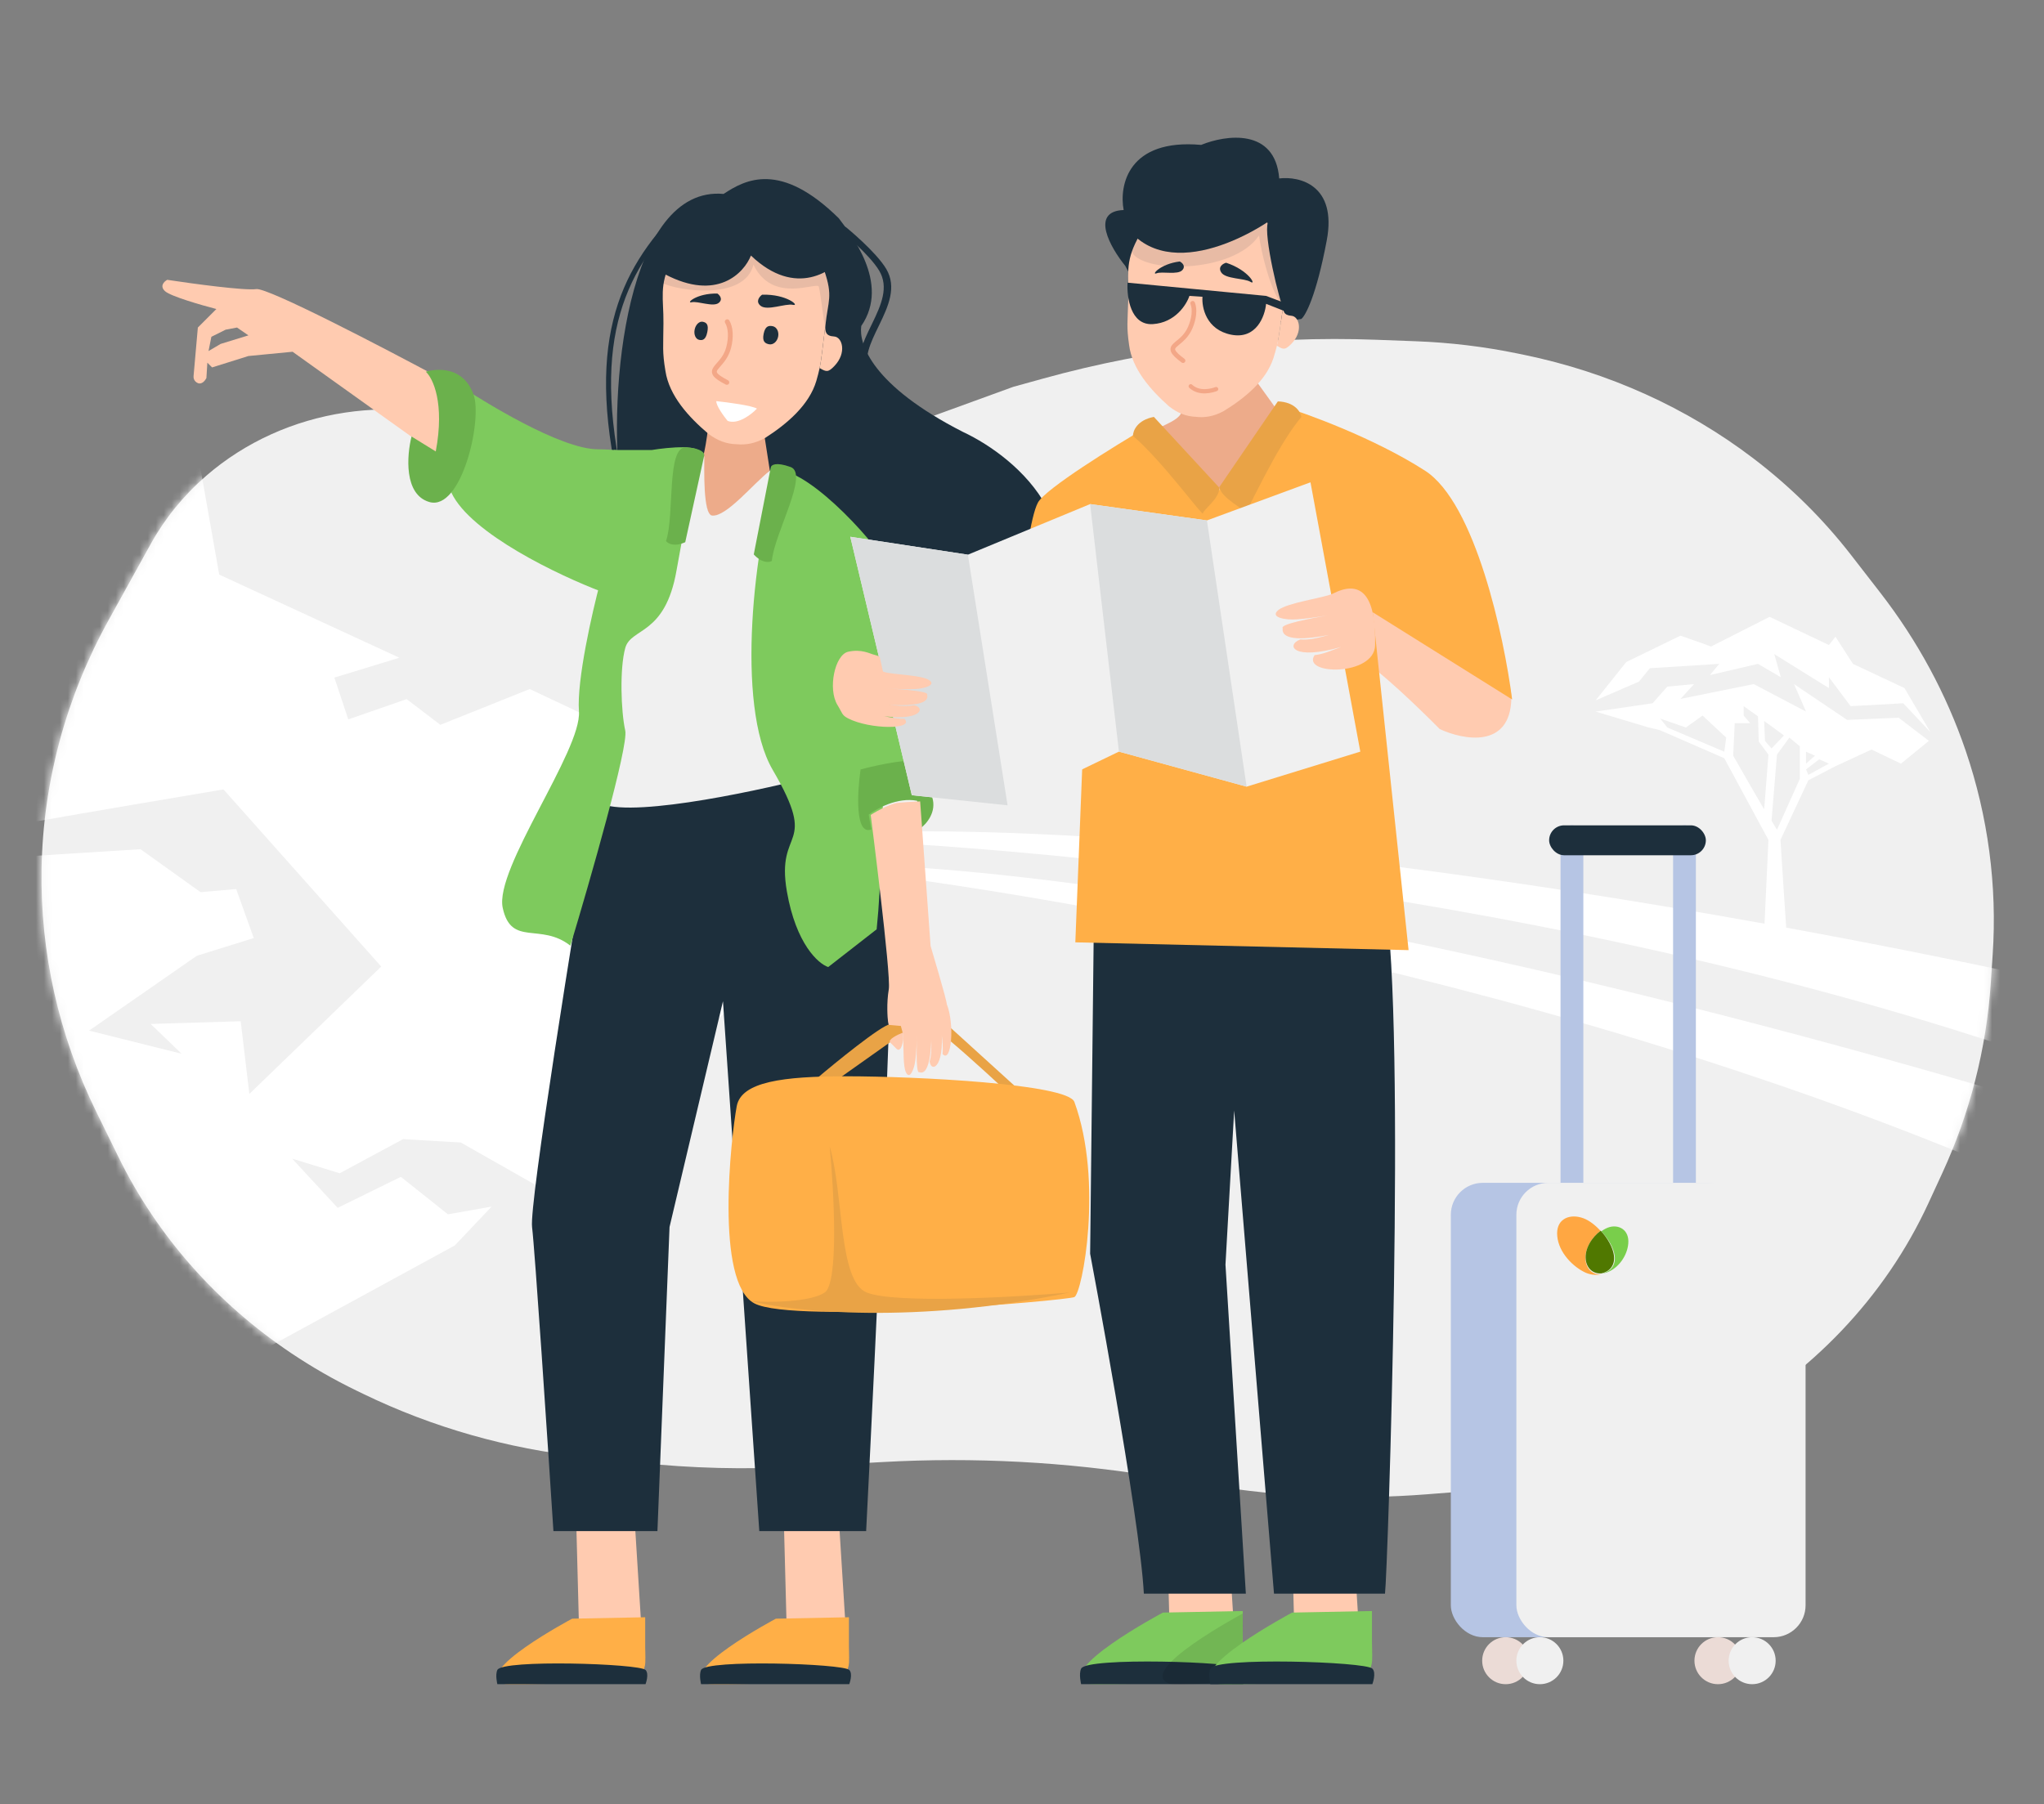 <svg width="256" height="226" viewBox="0 0 256 226" fill="none" xmlns="http://www.w3.org/2000/svg">
<rect x="0" y="0" width="256" height="226" fill="#808080" stroke="none"/>
<path d="M12.05 139.269L14.878 145.026C19.68 154.803 27.128 163.247 36.487 169.526C39.088 171.271 41.82 172.838 44.662 174.215L45.521 174.631C54.185 178.827 63.6 181.506 73.3 182.534L79.987 183.242C86.63 183.946 93.326 184.114 100 183.743L110.553 183.158C122.015 182.522 133.517 183.134 144.826 184.981L151.381 186.052C160.407 187.526 169.599 187.911 178.73 187.197L188.373 186.444C197.716 185.714 206.77 183.067 214.889 178.693C226.76 172.296 236.099 162.494 241.515 150.747L243.237 147.014C246.722 139.454 248.784 131.391 249.333 123.178L249.572 119.603C250.149 110.962 249.002 102.296 246.191 94.046C243.773 86.951 240.158 80.261 235.48 74.229L231.838 69.532C228.338 65.018 224.223 60.947 219.596 57.423C211.254 51.07 201.431 46.63 190.915 44.46L190.097 44.291C185.912 43.428 181.654 42.913 177.371 42.752L172.381 42.565C158.269 42.036 144.161 43.68 130.622 47.432L126.902 48.462L104.023 56.79L102.684 57.182C90.243 60.823 76.806 60.109 64.89 55.175L62.325 54.086C50.084 48.89 35.695 51.063 25.836 59.597C23.006 62.047 20.654 64.936 18.884 68.136L13.591 77.708C8.27 87.33 5.401 97.967 5.207 108.791C5.019 119.3 7.357 129.714 12.05 139.269Z" fill="#F0F0F0"/>
<mask id="mask0" style="mask-type:alpha" maskUnits="userSpaceOnUse" x="5" y="42" width="245" height="146">
<path d="M12.05 139.269L14.878 145.026C19.68 154.803 27.128 163.247 36.487 169.526C39.088 171.271 41.82 172.838 44.662 174.215L45.521 174.631C54.185 178.827 63.6 181.506 73.3 182.534L79.987 183.242C86.63 183.946 93.326 184.114 100 183.744L110.553 183.158C122.015 182.522 133.517 183.134 144.826 184.981L151.381 186.052C160.407 187.526 169.599 187.911 178.73 187.197L188.373 186.444C197.716 185.714 206.77 183.067 214.889 178.693C226.76 172.296 236.099 162.494 241.515 150.747L243.237 147.014C246.722 139.454 248.784 131.391 249.333 123.178L249.572 119.603C250.149 110.962 249.002 102.296 246.191 94.046C243.773 86.951 240.158 80.261 235.48 74.229L231.838 69.532C228.338 65.018 224.223 60.947 219.596 57.423C211.254 51.07 201.431 46.63 190.915 44.46L190.097 44.291C185.912 43.428 181.654 42.913 177.371 42.752L172.381 42.565C158.269 42.036 144.161 43.68 130.622 47.432L126.902 48.462L104.023 56.79L102.684 57.182C90.243 60.823 76.806 60.109 64.89 55.175L62.325 54.086C50.084 48.89 35.695 51.063 25.836 59.597C23.006 62.047 20.654 64.936 18.884 68.136L13.591 77.708C8.27 87.33 5.401 97.967 5.207 108.791C5.019 119.3 7.357 129.714 12.05 139.269Z" fill="#7ECA5D"/>
</mask>
<g mask="url(#mask0)">
<path d="M266.254 136.443C203.637 112.453 126.929 105.465 96.402 104.97C144.422 100.331 229.645 116.381 266.254 124.986V136.443Z" fill="white"/>
<path d="M264.506 152.807C204.262 124.01 128.451 111.057 98.076 108.179C146.343 107.306 229.826 129.955 265.535 141.389L264.506 152.807Z" fill="white"/>
<path d="M232.068 83.165L238.523 86.199L241.775 91.725L238.377 88.102L231.777 88.464L229.059 84.84V86.199L222.216 81.942L223.041 84.84L220.178 83.165L214.16 84.569L215.325 83.165L206.638 83.708L205.279 85.384L199.843 87.739L203.677 82.938L210.472 79.632L214.306 80.99L221.634 77.276L229.059 80.809L229.884 79.768L232.068 83.165Z" fill="white"/>
<path fill-rule="evenodd" clip-rule="evenodd" d="M223.915 118.719C223.837 118.393 223.268 109.585 222.993 105.222L226.487 97.749L229.884 95.982L234.398 93.899L238.086 95.665L241.581 92.812L237.795 89.913L231.34 90.185L224.691 85.701L226.196 89.143L219.644 85.701L210.472 87.558L212.17 85.701L208.822 86.018L206.977 88.102L199.843 89.143L206.492 91.136L207.851 91.453L215.956 94.986L221.488 105.222L220.857 118.719H223.915ZM208.822 91.136L207.943 90.028L211.151 91.136L213.238 89.641L216.198 92.404L215.956 94.171L208.822 91.136ZM217.072 94.669L217.266 90.593H219.207L218.382 89.641V88.464L220.178 89.732L220.275 92.903L221.488 94.533C221.31 96.783 220.955 101.3 220.955 101.372C220.955 101.445 218.366 96.933 217.072 94.669ZM221.052 92.812L220.955 90.321L223.43 92.132L221.877 93.763L221.052 92.812ZM222.556 94.533L224.109 92.404L225.419 93.491V97.568L222.556 103.954L221.877 102.822L222.556 94.533ZM226.196 95.665V94.171L227.312 94.669L226.196 95.665ZM226.196 96.39L227.846 95.122L229.059 95.665L226.487 97.069L226.196 96.39Z" fill="white"/>
<path fill-rule="evenodd" clip-rule="evenodd" d="M7.969 35.07L3.988 102.995C-1.157 103.897 -5.314 104.651 -6.695 104.963C-3.825 105.597 3.738 107.255 3.738 107.255L-0.972 187.614L56.956 156.028L61.571 151.16L56.102 152.124L50.206 147.43L42.292 151.315L36.592 145.15L42.547 146.981L50.483 142.703L57.712 143.127L67.036 148.417L98.71 119.64L98.918 116.095L102.326 115.207L94.136 110.874L95.142 115.873L82.199 105.826L72.3 106.629L85.978 102.292L97.696 111.082L95.904 102.874L75.395 94.458L78.776 92.186L66.346 86.319L55.149 90.801L50.931 87.583L43.619 90.125L41.88 84.885L50.013 82.397L27.456 71.984L22.904 46.222L7.969 35.07ZM3.738 107.255L17.595 106.387L25.124 111.769L29.582 111.375L31.781 117.514L24.658 119.733L11.153 129.112L22.744 132.01L18.87 128.277L30.146 127.936L31.23 137.041L47.745 121.086L27.988 98.893C21.891 99.915 11.801 101.626 3.988 102.995L3.738 107.255Z" fill="white"/>
</g>
<path d="M105.059 190.255L105.887 203.494L98.513 203.494L98.115 188.327C98.115 188.327 100.812 190.636 102.383 190.481C103.955 190.327 105.059 190.255 105.059 190.255Z" fill="#FFCBB0"/>
<path d="M79.395 188.936L80.268 202.898L72.492 202.898L72.072 186.904C72.072 186.904 74.917 189.338 76.574 189.175C78.231 189.012 79.395 188.936 79.395 188.936Z" fill="#FFCBB0"/>
<path d="M100.897 97.149C92.832 100.147 80.05 99.885 74.667 99.379C71.842 116.271 66.281 150.786 66.638 153.712C66.995 156.638 68.571 180.328 69.314 191.807H82.34L83.856 153.712L90.547 125.43L95.097 191.807H108.48C109.699 167.838 112.013 119.203 111.513 116.42C111.014 113.636 108.569 101.699 107.409 96.079L100.897 97.149Z" fill="#1D2F3C"/>
<path d="M90.627 24.295C78.565 23.2 76.047 48.668 77.743 61.832L88.932 78.145C97.972 84.297 118.586 93.324 128.727 80.216C138.867 67.107 127.536 57.349 120.602 54.108C109.181 48.283 107.548 43.077 107.869 40.837C111.599 35.427 106.393 29.161 105.051 27.34C97.741 20.141 93.348 22.491 90.627 24.295Z" fill="#1D2F3C"/>
<path d="M87.855 57.983C88.283 56.627 88.568 54.623 88.658 53.79H95.616L96.419 58.965C94.129 61.552 89.371 66.209 88.658 64.139C87.944 62.069 87.825 59.173 87.855 57.983Z" fill="#EDAB8A"/>
<path d="M97.175 202.78C97.175 202.78 84.427 209.557 88.635 210.946C89.128 211.112 104.478 210.753 104.887 210.525C105.719 210.069 106.295 209.24 106.336 208.272C106.371 207.402 106.309 206.497 106.323 205.868L106.323 202.602L97.175 202.78Z" fill="#FFAF47"/>
<path d="M71.659 202.78C71.659 202.78 58.911 209.557 63.12 210.946C63.612 211.112 78.963 210.753 79.372 210.525C80.204 210.069 80.779 209.24 80.821 208.272C80.855 207.402 80.793 206.497 80.807 205.868L80.807 202.602L71.659 202.78Z" fill="#FFAF47"/>
<path fill-rule="evenodd" clip-rule="evenodd" d="M85.449 26.245C85.323 26.13 85.125 26.136 85.006 26.257C81.218 30.135 78.218 34.365 76.798 40.131C75.38 45.891 75.546 53.154 78.031 63.091C78.071 63.254 78.24 63.354 78.409 63.316C78.577 63.277 78.68 63.114 78.64 62.952C76.169 53.07 76.02 45.909 77.408 40.273C78.794 34.642 81.721 30.503 85.463 26.672C85.582 26.551 85.576 26.36 85.449 26.245Z" fill="#1D2F3C"/>
<path d="M103.213 33.83C101.369 28.522 97.128 27.619 97.128 27.619C96.26 27.337 95.391 27.157 94.564 26.996L94.563 26.895C94.402 26.916 94.2 26.916 94.059 26.896C93.877 26.856 93.736 26.836 93.534 26.836L93.534 26.937C92.666 26.958 91.798 27.08 90.909 27.243C90.909 27.243 86.589 27.612 84.092 32.622C82.501 35.814 83.129 37.388 83.093 40.497C83.076 43.465 82.935 44.05 83.342 46.473C83.81 49.581 86.257 52.263 88.743 54.36C89.915 55.247 91.086 55.629 92.237 55.648C93.388 55.767 94.599 55.564 95.87 54.836C98.614 53.076 101.356 50.71 102.241 47.721C102.425 47.08 102.555 46.568 102.655 46.107C102.925 44.853 103.079 42.962 103.372 40.823C103.691 37.653 104.368 37.18 103.213 33.83Z" fill="#FFCBB0"/>
<path d="M102.655 46.107C102.925 44.853 103.079 42.962 103.372 40.823C103.334 41.55 103.421 42.098 104.459 42.152C105.498 42.206 106.088 44.203 104.498 45.856C103.732 46.652 103.508 46.614 102.655 46.107Z" fill="#FFCBB0"/>
<path d="M91.13 52.728C92.43 53.23 94.12 51.911 94.802 51.189C94.162 50.8 91.145 50.403 89.716 50.253C89.674 50.802 90.641 52.132 91.13 52.728Z" fill="white"/>
<path opacity="0.1" d="M97.129 27.619C97.129 27.619 101.369 28.522 103.213 33.83C104.368 37.18 103.691 37.653 103.372 40.823C103.114 40.385 102.93 37.607 102.555 35.922C102.397 35.209 96.77 38.166 94.37 33.157C93.206 37.749 84.831 36.387 83.028 35.484C83.615 33.085 83.749 33.345 84.092 32.622C86.59 27.612 90.91 27.243 90.91 27.243C91.798 27.08 92.666 26.958 93.534 26.937L93.534 26.836C93.736 26.836 93.877 26.856 94.059 26.896C94.2 26.916 94.402 26.916 94.564 26.895L94.564 26.996C95.392 27.157 96.26 27.337 97.129 27.619Z" fill="#1D2F3C"/>
<path d="M95.643 41.811C95.444 42.781 95.817 43.026 96.318 43.129C96.819 43.231 97.329 42.807 97.457 42.182C97.585 41.557 97.282 40.967 96.781 40.865C96.28 40.762 95.841 40.841 95.643 41.811Z" fill="#1D2F3C"/>
<path d="M88.586 41.604C88.388 42.574 88 42.663 87.563 42.574C87.125 42.484 86.874 41.905 87.002 41.28C87.129 40.655 87.588 40.221 88.025 40.31C88.463 40.399 88.785 40.634 88.586 41.604Z" fill="#1D2F3C"/>
<path fill-rule="evenodd" clip-rule="evenodd" d="M90.922 40.041C90.78 40.129 90.735 40.314 90.822 40.457C91.211 41.09 91.287 42.237 90.972 43.446C90.719 44.419 90.226 44.977 89.808 45.45C89.656 45.622 89.514 45.783 89.397 45.949C89.291 46.099 89.196 46.272 89.171 46.47C89.145 46.682 89.204 46.882 89.334 47.069C89.458 47.247 89.649 47.418 89.899 47.592C90.151 47.768 90.481 47.96 90.897 48.176C91.046 48.252 91.228 48.194 91.305 48.046C91.381 47.898 91.323 47.716 91.175 47.639C90.77 47.429 90.466 47.252 90.245 47.097C90.02 46.94 89.895 46.818 89.83 46.724C89.77 46.638 89.766 46.585 89.771 46.545C89.777 46.492 89.808 46.415 89.891 46.297C89.963 46.195 90.07 46.075 90.195 45.932C90.619 45.454 91.262 44.729 91.557 43.599C91.891 42.318 91.849 40.977 91.337 40.141C91.25 39.999 91.064 39.954 90.922 40.041Z" fill="#F3A787"/>
<path d="M95.261 38.31C94.597 37.775 95.111 37.159 95.45 36.917C98.568 36.824 100.233 38.392 99.302 38.189C98.371 37.986 96.09 38.979 95.261 38.31Z" fill="#1D2F3C"/>
<path d="M90.021 37.942C90.574 37.49 90.14 36.976 89.854 36.775C87.239 36.715 85.851 38.039 86.631 37.864C87.41 37.688 89.329 38.508 90.021 37.942Z" fill="#1D2F3C"/>
<path d="M94.052 32.014C99.636 37.359 104.406 34.023 106.093 31.687L97.127 24.822C89.807 26.578 82.177 27.131 83.293 34.362C89.795 37.781 93.175 34.221 94.052 32.014Z" fill="#1D2F3C"/>
<path fill-rule="evenodd" clip-rule="evenodd" d="M105.234 28.861L105.236 28.863L105.244 28.869L105.274 28.894C105.301 28.916 105.341 28.949 105.392 28.992C105.495 29.078 105.643 29.203 105.825 29.359C106.188 29.673 106.686 30.113 107.223 30.619C108.303 31.636 109.515 32.897 110.123 33.925C111.341 35.981 110.36 38.204 109.257 40.479C109.215 40.565 109.173 40.651 109.131 40.738C108.627 41.775 108.119 42.819 107.848 43.826C107.553 44.921 107.53 46.002 108.112 47.017C108.201 47.172 108.47 47.248 108.713 47.185C108.956 47.123 109.08 46.947 108.991 46.792C108.486 45.912 108.491 44.95 108.77 43.912C109.03 42.947 109.519 41.941 110.027 40.895C110.068 40.812 110.109 40.728 110.149 40.644C111.236 38.402 112.348 35.974 110.999 33.694C110.35 32.598 109.084 31.289 108 30.267C107.455 29.753 106.949 29.306 106.58 28.988C106.395 28.828 106.244 28.701 106.139 28.614C106.087 28.57 106.046 28.536 106.018 28.513L105.986 28.486L105.978 28.48L105.975 28.477C105.975 28.477 105.975 28.477 105.604 28.669L105.975 28.477C105.817 28.348 105.523 28.329 105.318 28.436C105.114 28.541 105.076 28.732 105.234 28.861Z" fill="#1D2F3C"/>
<path fill-rule="evenodd" clip-rule="evenodd" d="M54.488 56.824C55.416 55.539 55.291 49.984 55.112 47.367C48.035 43.56 33.522 36.001 32.095 36.215C30.667 36.429 24.065 35.531 20.943 35.055C20.556 35.263 19.962 35.84 20.675 36.482C21.389 37.125 25.255 38.237 27.099 38.713L24.779 41.032L24.244 47.099C24.214 47.307 24.279 47.777 24.779 47.991C25.279 48.205 25.701 47.664 25.85 47.367L25.97 45.435L26.564 46.029L31.113 44.601L36.645 44.066L54.488 56.824ZM26.117 43.977L26.036 44.382L26.474 42.192L28.259 41.3L29.686 41.032L31.113 42.014L27.634 43.084L26.117 43.977Z" fill="#FFCBB0"/>
<path d="M56.54 61.73C58.967 66.869 70.101 72.139 75.365 74.131L82.234 57.716C81.401 57.24 78.772 56.288 74.918 56.288C70.101 56.288 60.287 50.043 58.592 48.973C57.236 48.116 56.659 57.121 56.54 61.73Z" fill="#7ECA5D"/>
<path d="M101.326 97.417C102.665 86.027 104.538 62.801 101.326 61.017C100.674 60.654 98.135 58.381 96.419 58.965C94.278 60.66 90.977 64.764 89.193 64.585C88.033 64.469 88.212 58.697 88.212 57.18H86.516C83.453 67.024 71.885 98.005 74.74 100.361C77.595 102.716 93.654 99.379 101.326 97.417Z" fill="#F0F0F0"/>
<path d="M72.51 89.12C72.224 85.194 74.175 76.659 75.186 72.882L76.881 56.377H81.61C83.781 56.021 88.015 55.628 87.587 56.913C87.159 58.197 85.505 67.143 84.732 71.455C83.305 79.663 79.022 78.592 78.309 81.18C77.595 83.767 77.773 89.12 78.309 91.528C78.737 93.456 73.907 110.294 71.439 118.472C67.692 115.528 64.034 118.65 62.964 113.743C61.893 108.836 72.867 94.026 72.51 89.12Z" fill="#7ECA5D"/>
<path d="M85.937 56.042C87.932 56.167 88.275 56.784 88.197 57.077L85.823 67.924C84.425 68.552 83.637 68.086 83.418 67.774C84.514 64.535 83.444 55.887 85.937 56.042Z" fill="#6BB14C"/>
<path d="M96.77 96.435C92.06 88.37 94.457 67.827 97.49 58.876C101.772 59.143 110.206 68.475 111.848 71.901C112.505 73.272 116.434 89.766 116.136 96.435C116.09 97.469 114.904 97.137 113.66 96.766L110.783 97.149C110.228 105.756 110.439 110.117 109.796 116.42L103.729 121.148C102.48 120.732 99.697 118.258 98.555 111.691C97.127 103.483 102.659 106.517 96.77 96.435Z" fill="#7ECA5D"/>
<path d="M99.019 58.505C97.139 57.827 96.579 58.257 96.534 58.557L94.406 69.455C95.439 70.586 96.347 70.471 96.672 70.272C96.953 66.864 101.369 59.352 99.019 58.505Z" fill="#6BB14C"/>
<path d="M54.577 56.556C55.719 50.489 54.22 47.367 53.328 46.564C55.291 46.029 58.146 46.207 59.306 49.419C60.465 52.63 57.789 64.05 53.774 62.89C50.562 61.962 50.949 57.032 51.544 54.682L54.577 56.556Z" fill="#6BB14C"/>
<path d="M108.8 102.051L109.118 103.909C107.061 104.68 107.37 99.222 107.782 96.396C109.982 95.8 114.626 94.804 115.604 95.584C116.826 96.56 115.985 97.522 116.749 99.861C117.359 101.732 116.002 103.261 115.246 103.792L114.865 100.317C112.437 99.842 109.81 101.275 108.8 102.051Z" fill="#6BB14C"/>
<path d="M111.497 128.285C110.212 128.571 104.716 133.044 102.129 135.244L104.627 135.423L113.192 129.356C114.203 129.059 116.511 128.642 117.653 129.356C118.795 130.07 123.184 134.055 125.236 135.958L127.288 136.226L118.545 128.285C116.731 128.166 112.782 128 111.497 128.285Z" fill="#E9A346"/>
<path d="M109.052 102.09C109.052 102.09 111.619 122.135 111.317 123.926C111.015 125.716 111.156 127.521 111.226 128.008C111.297 128.496 111.365 128.395 111.365 128.395L112.829 128.529C112.829 128.529 112.812 128.478 113.053 129.368C113.092 129.557 113.113 129.832 113.126 130.159C113.179 131.47 113.1 133.616 113.471 134.355C113.966 135.334 114.512 133.845 114.622 132.938C114.783 131.998 114.866 129.585 114.866 129.585C114.866 129.585 114.611 134.596 115.137 134.319C116.855 134.959 116.72 128.739 116.551 127.936C116.639 130.214 116.767 131.906 116.429 132.988C116.667 134.522 118.571 133.6 117.783 127.845C117.952 129.977 118.154 130.936 118.051 132.042C119.151 133.312 119.595 128.337 118.576 125.78C118.589 125.315 116.551 118.506 116.551 118.506L115.244 100.395C115.244 100.395 113.719 100.452 112.478 100.574C111.238 100.696 109.052 102.09 109.052 102.09Z" fill="#FFCBB0"/>
<path d="M113.126 130.159C113.113 129.832 113.092 129.557 113.053 129.368C112.386 129.632 111.14 130.248 111.497 130.605L112.211 131.319C112.782 131.961 113.059 130.813 113.126 130.159Z" fill="#FFCBB0"/>
<path d="M92.271 138.58C92.842 135.511 98.07 134.832 106.011 134.832C114.665 134.832 133.732 135.782 134.56 138.044C138.217 148.036 135.541 162.043 134.56 162.49C133.578 162.936 99.498 165.88 94.502 163.292C89.506 160.705 91.558 142.416 92.271 138.58Z" fill="#FFAF47"/>
<path d="M103.289 161.92C105.073 160.706 104.449 149.221 103.914 143.63C105.698 149.608 104.975 160.492 108.553 161.92C112.13 163.347 126.994 162.514 133.979 161.92C114.851 165.917 99.304 164.358 94.011 162.99C96.3 163.198 101.505 163.133 103.289 161.92Z" fill="#E9A346"/>
<path d="M87.807 209.203C88.432 207.866 105.561 208.401 106.364 209.203C106.857 209.696 106.364 210.988 106.364 210.988H87.807C87.807 210.988 87.513 209.835 87.807 209.203Z" fill="#1D2F3C"/>
<path d="M62.291 209.203C62.916 207.866 80.045 208.401 80.848 209.203C81.341 209.696 80.848 210.988 80.848 210.988H62.291C62.291 210.988 61.997 209.835 62.291 209.203Z" fill="#1D2F3C"/>
<path d="M143.748 54.86C144.255 53.278 148.722 52.91 147.922 50.862L156.426 46.474L159.936 51.35L163.447 52.422C160.737 55.441 148.766 65.353 147.922 62.938C147.077 60.523 143.713 56.248 143.748 54.86Z" fill="#EDAB8A"/>
<path d="M153.633 189.339L154.538 203.81L146.478 203.81L146.043 187.232C146.043 187.232 148.992 189.755 150.709 189.586C152.426 189.417 153.633 189.339 153.633 189.339Z" fill="#FFCBB0"/>
<path d="M169.236 188.754L170.141 203.225L162.081 203.225L161.646 186.647C161.646 186.647 164.595 189.17 166.312 189.001C168.029 188.832 169.236 188.754 169.236 188.754Z" fill="#FFCBB0"/>
<path d="M148.775 110.543C156.366 113.365 168.398 113.119 173.465 112.643C176.124 128.542 173.801 196.888 173.465 199.643H159.561L154.573 139.116L153.484 158.425L156.036 199.643H148.917H143.261C142.777 190.123 136.534 157.06 136.534 157.06L137.02 113.566C137.02 113.566 137.689 116.874 138.781 111.583L148.775 110.543Z" fill="#1D2F3C"/>
<path d="M145.647 202.016C145.647 202.016 131.712 209.423 136.313 210.941C136.851 211.122 153.63 210.73 154.077 210.481C154.987 209.982 155.616 209.076 155.661 208.019C155.699 207.067 155.631 206.078 155.646 205.391L155.646 201.821L145.647 202.016Z" fill="#7ECA5D"/>
<path d="M189.29 87.529C189.446 81.21 176.872 77.29 170.566 76.119C169.786 77.972 168.694 81.892 170.566 82.751C172.438 83.609 177.847 88.829 180.318 91.332C183.243 92.698 189.134 93.848 189.29 87.529Z" fill="#FFCBB0"/>
<path d="M178.465 58.956C184.784 63.013 188.379 79.76 189.387 87.626L171.931 76.704L176.417 119.027L134.679 118.052L135.654 93.38L127.95 74.169C128.243 71.146 129.062 64.671 129.998 62.954C130.934 61.238 139.49 55.933 143.651 53.495L152.623 61.492L160.229 50.765C163.675 51.805 172.146 54.899 178.465 58.956Z" fill="#FFAF47"/>
<path d="M144.518 52.227C142.42 52.623 141.896 53.976 141.896 54.603C145.601 57.772 150.672 64.795 150.672 64.32C150.672 63.844 152.72 62.52 152.72 61.102L144.518 52.227Z" fill="#E9A346"/>
<path d="M160.044 50.284C162.178 50.358 162.901 51.616 162.996 52.236C159.813 55.928 156.01 64.692 155.938 64.222C155.866 63.752 152.935 62.407 152.72 61.004L160.044 50.284Z" fill="#E9A346"/>
<path d="M135.407 209.036C136.09 207.574 154.814 208.159 155.691 209.036C156.23 209.575 155.691 210.987 155.691 210.987H135.407C135.407 210.987 135.085 209.727 135.407 209.036Z" fill="#1D2F3C"/>
<rect x="134.798" y="66.27" width="2.926" height="2.926" transform="rotate(45 134.798 66.27)" fill="#E9A346"/>
<rect x="146.5" y="66.27" width="2.926" height="2.926" transform="rotate(45 146.5 66.27)" fill="#E9A346"/>
<rect x="139.088" y="75.047" width="2.926" height="2.926" transform="rotate(45 139.088 75.047)" fill="#E9A346"/>
<rect x="160.737" y="66.27" width="2.926" height="2.926" transform="rotate(45 160.737 66.27)" fill="#E9A346"/>
<rect x="153.326" y="75.047" width="2.926" height="2.926" transform="rotate(45 153.326 75.047)" fill="#E9A346"/>
<path d="M114.2 99.621L106.496 67.245L121.222 69.488L136.532 63.149L151.16 65.197L164.13 60.419L170.371 94.16L156.133 98.549L140.14 94.16L126.195 100.889L114.2 99.621Z" fill="#F0F0F0"/>
<path d="M114.2 99.621L106.496 67.245L121.222 69.488L126.195 100.889L114.2 99.621Z" fill="#DBDDDE"/>
<path fill-rule="evenodd" clip-rule="evenodd" d="M140.14 94.16L156.133 98.549L151.16 65.197L136.532 63.149L140.14 94.16Z" fill="#DBDDDE"/>
<path d="M106.229 81.647C107.901 81.275 108.932 81.89 109.47 82.019C110.008 82.147 110.18 82.3 110.18 82.3L110.604 84.198C110.604 84.198 109.833 83.838 110.803 84.198C111.836 84.51 115.347 84.564 116.331 85.175C117.375 85.828 115.655 86.287 114.63 86.316C113.564 86.4 110.86 86.246 110.86 86.246C110.86 86.246 116.484 86.474 116.121 87.033C116.661 89.018 109.725 88.231 108.845 87.961C111.38 88.291 113.258 88.607 114.502 88.341C116.192 88.763 114.966 90.796 108.617 89.327C110.982 89.734 112.033 90.057 113.278 90.056C114.585 91.415 108.981 91.403 106.229 90.002C105.416 89.588 105.51 89.327 104.899 88.341C103.646 86.316 104.557 82.019 106.229 81.647Z" fill="#FFCBB0"/>
<path d="M166.893 74.388C170.107 72.731 172.38 73.975 172.224 80.844C172.136 84.741 162.959 84.591 164.645 82.071C165.8 81.938 166.526 81.567 168.006 81.037C161.945 82.794 160.994 80.808 162.867 80.102C163.892 80.201 165.006 79.938 166.501 79.529C163.834 80.074 160.398 80.393 160.654 78.701C160.241 78.201 164.333 77.431 166.209 77.108C165.115 77.285 163.314 77.556 162.414 77.59C161.129 77.701 158.912 77.377 160.122 76.409C161.265 75.502 165.646 74.928 166.893 74.388Z" fill="#FFCBB0"/>
<path d="M140.733 26.311C136.473 26.47 139.092 31.043 140.933 33.31L145.882 42.505L162.979 39.959C163.497 39.573 164.861 37.064 166.169 30.114C167.477 23.164 162.744 22.045 160.214 22.354C159.71 15.986 153.487 16.899 150.439 18.152C141.27 17.332 140.148 23.249 140.733 26.311Z" fill="#1D2F3C"/>
<path d="M160.745 31.558C159.101 26.429 155.057 25.466 155.057 25.466C154.232 25.176 153.404 24.983 152.614 24.811L152.616 24.714C152.461 24.73 152.267 24.725 152.132 24.703C151.959 24.66 151.824 24.638 151.631 24.633L151.629 24.73C150.796 24.73 149.962 24.828 149.107 24.963C149.107 24.963 144.958 25.217 142.45 29.961C140.852 32.983 141.418 34.505 141.311 37.484C141.227 40.328 141.079 40.886 141.413 43.216C141.79 46.206 144.073 48.832 146.407 50.899C147.509 51.775 148.623 52.169 149.725 52.213C150.826 52.354 151.991 52.187 153.226 51.518C155.895 49.895 158.578 47.691 159.494 44.847C159.685 44.237 159.822 43.75 159.928 43.31C160.216 42.114 160.407 40.306 160.736 38.263C161.115 35.232 161.775 34.794 160.745 31.558Z" fill="#FFCBB0"/>
<path d="M159.928 43.31C160.216 42.114 160.407 40.306 160.736 38.263C160.683 38.959 160.754 39.486 161.748 39.561C162.742 39.637 163.261 41.564 161.7 43.111C160.948 43.857 160.734 43.815 159.928 43.31Z" fill="#FFCBB0"/>
<path opacity="0.1" d="M155.057 25.466C155.057 25.466 159.101 26.429 160.745 31.558C161.775 34.795 161.115 35.232 160.736 38.263C159.216 37.023 157.881 31.282 157.69 29.492C154.375 34.424 142.497 34.241 141.667 31.356C142.285 29.071 142.105 30.646 142.45 29.961C144.958 25.217 149.107 24.963 149.107 24.963C149.962 24.828 150.796 24.73 151.629 24.73L151.631 24.633C151.824 24.638 151.959 24.66 152.132 24.703C152.267 24.725 152.461 24.73 152.616 24.714L152.614 24.811C153.404 24.983 154.232 25.177 155.057 25.466Z" fill="#1D2F3C"/>
<path fill-rule="evenodd" clip-rule="evenodd" d="M148.935 48.208C149.034 48.101 149.202 48.094 149.309 48.194C149.793 48.642 150.392 48.766 150.947 48.75C151.504 48.735 151.995 48.579 152.226 48.494C152.364 48.444 152.516 48.514 152.567 48.652C152.617 48.789 152.546 48.942 152.409 48.992C152.153 49.086 151.601 49.263 150.962 49.28C150.321 49.298 149.568 49.156 148.949 48.583C148.842 48.484 148.835 48.316 148.935 48.208Z" fill="#F3A787"/>
<path fill-rule="evenodd" clip-rule="evenodd" d="M149.264 37.722C149.116 37.783 149.046 37.952 149.107 38.1C149.378 38.759 149.276 39.856 148.793 40.952C148.405 41.833 147.853 42.286 147.386 42.67C147.216 42.81 147.057 42.941 146.921 43.08C146.798 43.206 146.681 43.355 146.628 43.539C146.571 43.735 146.596 43.933 146.69 44.13C146.781 44.318 146.935 44.508 147.145 44.712C147.357 44.917 147.64 45.148 148.001 45.416C148.13 45.511 148.311 45.484 148.406 45.356C148.501 45.227 148.474 45.046 148.346 44.951C147.994 44.69 147.734 44.476 147.548 44.295C147.359 44.113 147.26 43.978 147.212 43.879C147.169 43.789 147.173 43.739 147.184 43.701C147.198 43.651 147.238 43.584 147.335 43.485C147.419 43.399 147.538 43.301 147.679 43.186C148.153 42.798 148.872 42.209 149.323 41.185C149.834 40.024 149.999 38.748 149.642 37.88C149.581 37.732 149.412 37.661 149.264 37.722Z" fill="#F3A787"/>
<path d="M152.94 34.109C152.516 33.411 153.179 33.022 153.564 32.915C156.406 33.844 157.397 35.8 156.624 35.314C155.851 34.828 153.471 34.981 152.94 34.109Z" fill="#1D2F3C"/>
<path d="M148.079 33.84C148.541 33.334 148.057 32.907 147.758 32.757C145.269 33.065 144.139 34.515 144.853 34.239C145.568 33.964 147.502 34.473 148.079 33.84Z" fill="#1D2F3C"/>
<path d="M161.853 25.301C160.133 27.512 148.235 35.478 141.997 29.466C143.113 20.908 152.985 24.88 161.853 25.301Z" fill="#1D2F3C"/>
<path d="M160.788 38.784C160.266 37.891 158.217 29.466 158.798 27.87C162.855 27.906 162.688 35.385 160.788 38.784Z" fill="#1D2F3C"/>
<path d="M141.22 35.412L158.572 37.069L162.12 38.409L162.439 39.586L158.572 38.063C158.426 39.61 157.349 42.548 154.206 41.93C151.063 41.311 150.496 38.505 150.605 37.179L148.968 37.069C148.604 38.174 147.178 40.427 144.384 40.604C141.591 40.781 141.11 37.216 141.22 35.412Z" fill="#1D2F3C"/>
<path opacity="0.1" d="M155.867 202.016C155.867 202.016 141.933 209.423 146.533 210.941C147.071 211.122 153.615 210.85 154.062 210.601C154.971 210.102 155.6 209.196 155.646 208.139C155.684 207.187 155.615 206.198 155.631 205.511L155.661 203.793L155.646 202.135L155.867 202.016Z" fill="black"/>
<path d="M161.835 202.016C161.835 202.016 147.9 209.423 152.501 210.941C153.039 211.122 169.818 210.73 170.265 210.481C171.175 209.982 171.804 209.076 171.849 208.019C171.887 207.067 171.819 206.078 171.834 205.391L171.834 201.821L161.835 202.016Z" fill="#7ECA5D"/>
<path d="M151.596 209.036C152.278 207.574 171.002 208.159 171.879 209.036C172.418 209.575 171.879 210.987 171.879 210.987H151.596C151.596 210.987 151.273 209.727 151.596 209.036Z" fill="#1D2F3C"/>
<rect x="181.709" y="148.181" width="36.222" height="56.92" rx="4" fill="#B6C5E4"/>
<rect x="195.449" y="103.394" width="2.855" height="101.706" rx="1.427" fill="#B6C5E4"/>
<rect x="209.545" y="103.394" width="2.855" height="101.706" rx="1.427" fill="#B6C5E4"/>
<rect x="189.917" y="148.181" width="36.222" height="56.92" rx="4" fill="#F0F0F0"/>
<path d="M198.586 157.884C198.431 156.508 199.336 155.038 200.455 154.195C199.804 153.476 199.045 152.894 198.333 152.626C196.678 152.002 195.027 152.631 195.021 154.496C195.015 156.536 196.656 158.445 198.384 159.337C199.05 159.686 199.816 159.793 200.553 159.641C199.548 159.727 198.718 159.061 198.585 157.884" fill="#FFA742"/>
<path d="M201.106 153.909C200.913 154.009 200.728 154.123 200.553 154.25C201.428 155.172 202.11 156.334 202.233 157.333C202.387 158.593 201.638 159.314 200.652 159.53C200.947 159.504 201.234 159.427 201.499 159.304C202.945 158.648 203.963 156.968 203.943 155.475C203.92 153.867 202.427 153.232 201.109 153.91" fill="#79CE4B"/>
<path d="M202.139 157.298C202.017 156.287 201.343 155.11 200.479 154.177C199.359 155.004 198.452 156.442 198.607 157.798C198.742 158.952 199.571 159.605 200.577 159.523C201.551 159.305 202.29 158.574 202.139 157.298Z" fill="#507800"/>
<circle cx="188.579" cy="208.044" r="2.944" fill="#EBDBD6"/>
<circle cx="215.165" cy="208.044" r="2.944" fill="#EBDBD6"/>
<circle cx="192.861" cy="208.044" r="2.944" fill="#F0F0F0"/>
<circle cx="219.448" cy="208.044" r="2.944" fill="#F0F0F0"/>
<rect x="194.021" y="103.394" width="19.628" height="3.747" rx="1.874" fill="#1D2F3C"/>
</svg>
